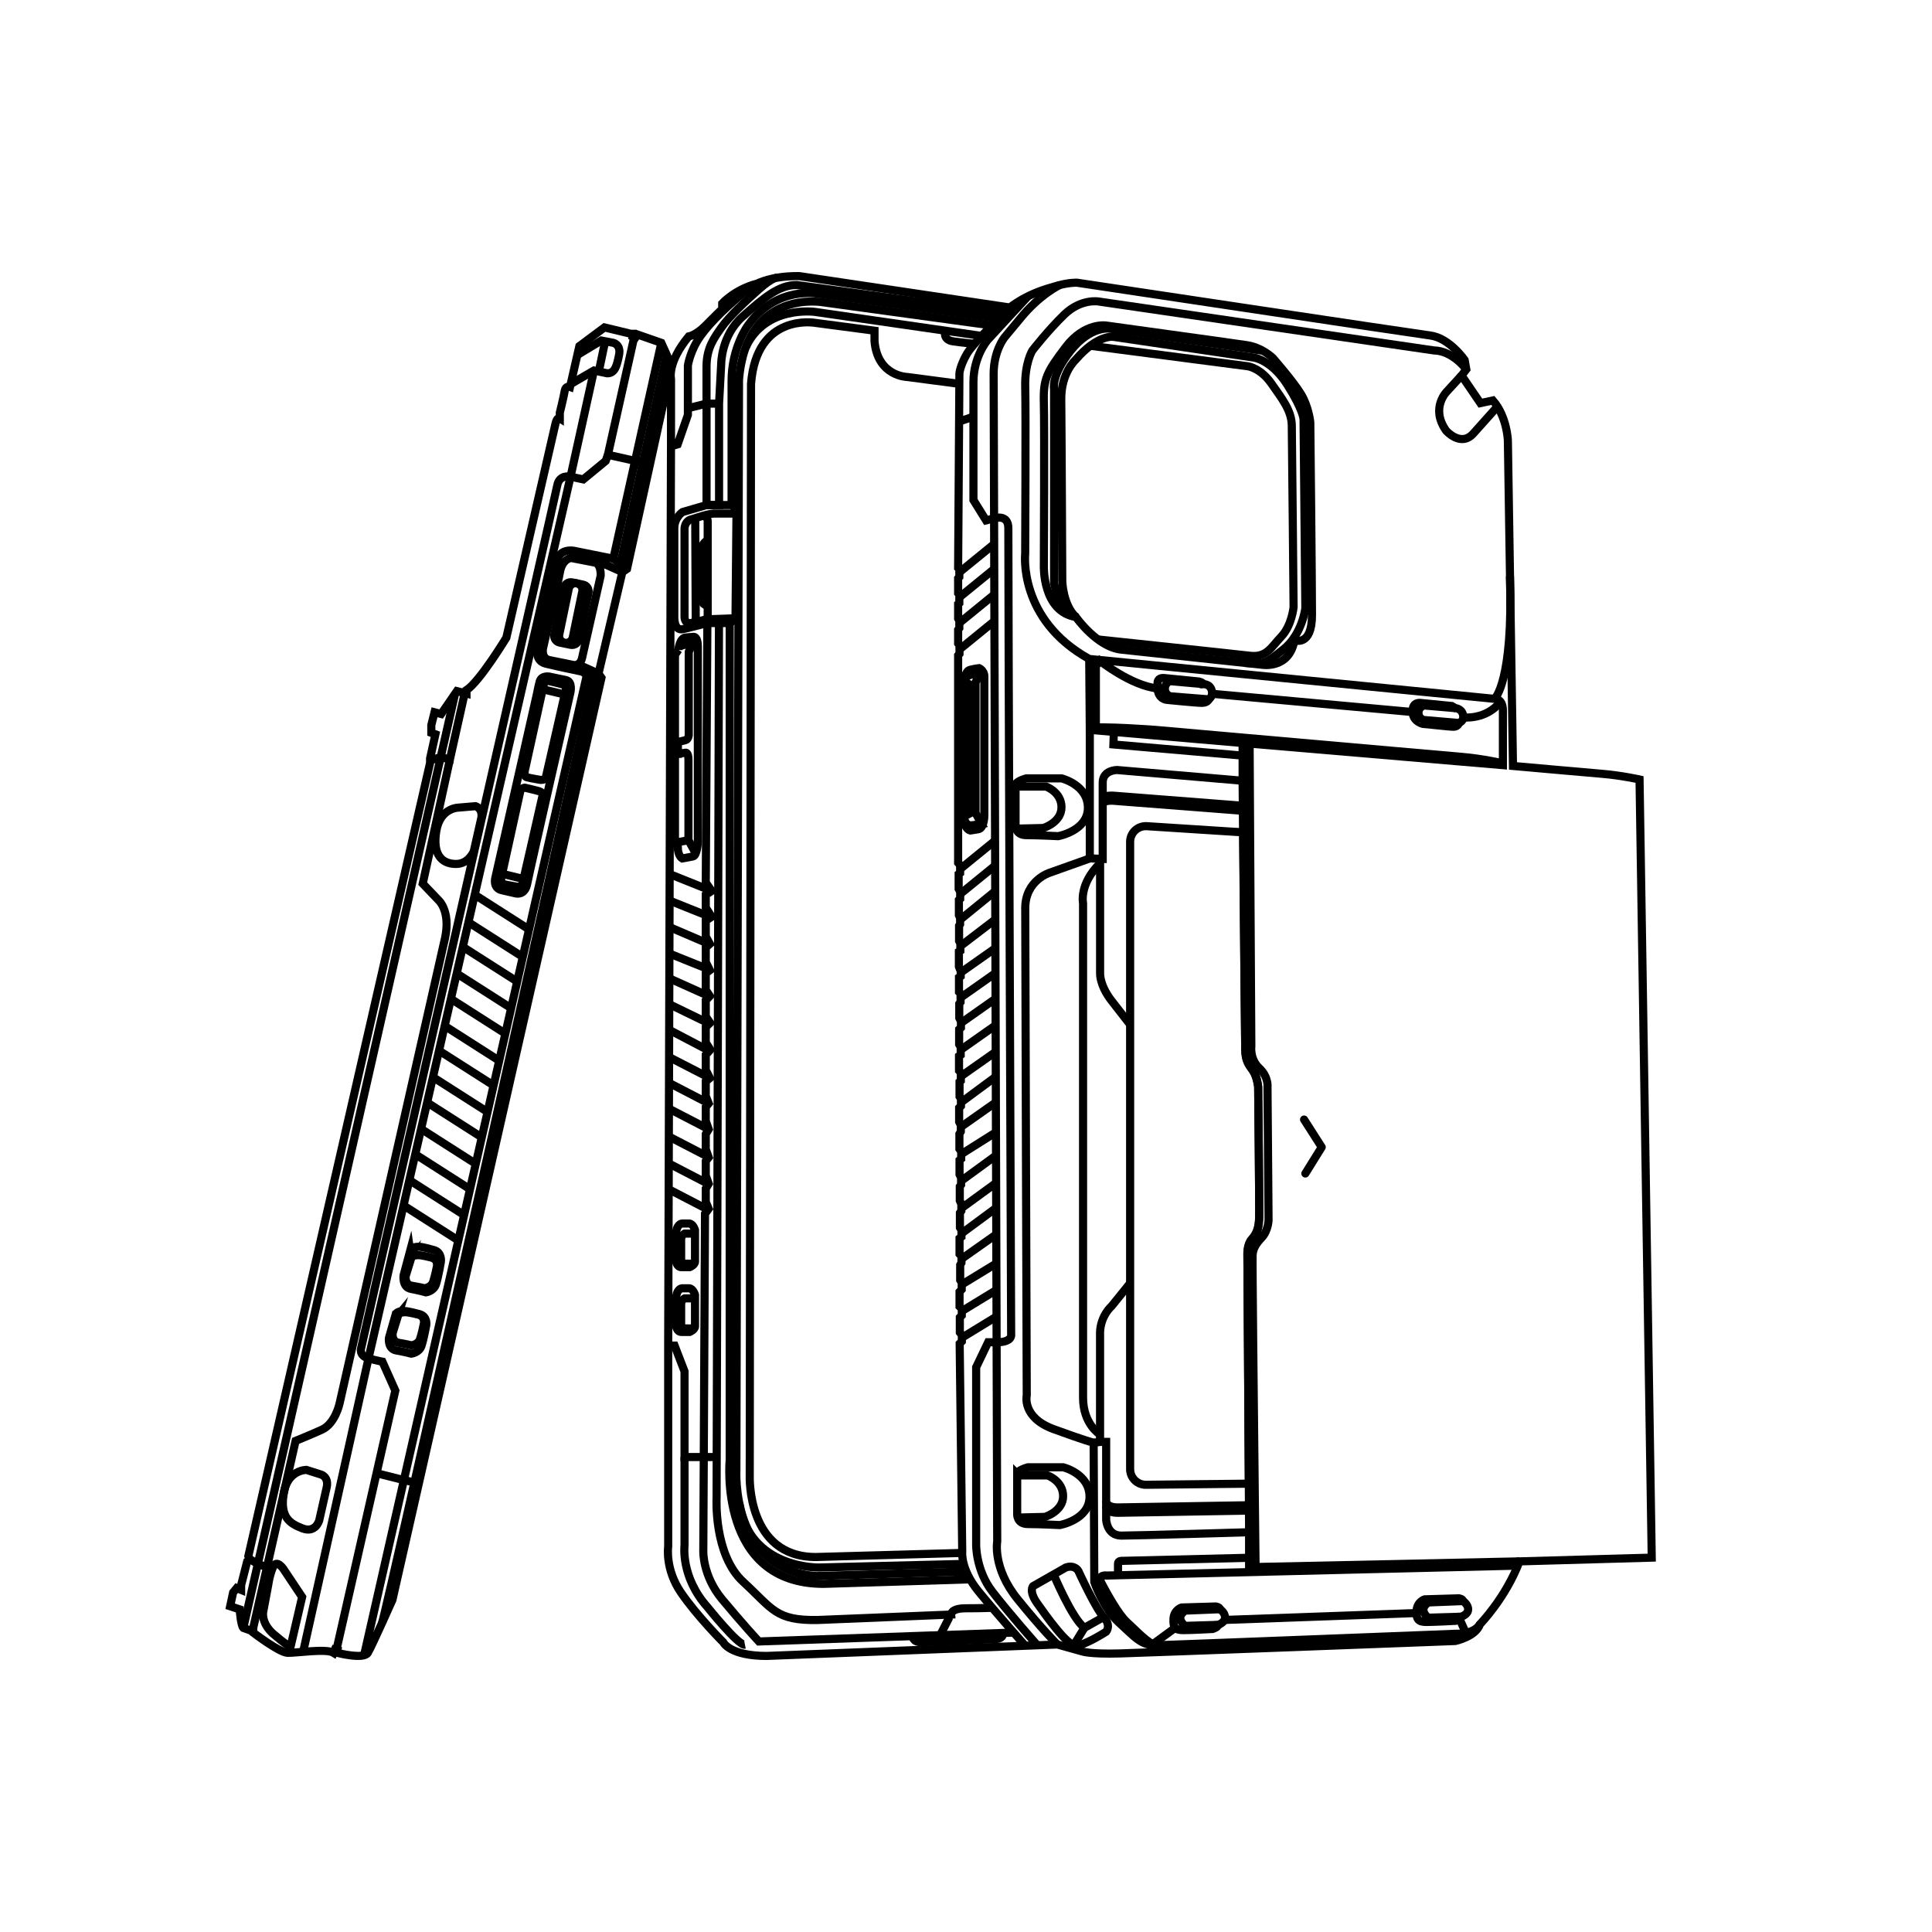 <svg viewBox="0 0 1080 1080" version="1.1" xmlns="http://www.w3.org/2000/svg" data-sanitized-data-name="Layer 1" data-name="Layer 1" id="Layer_1">
  <defs>
    <style>
      .cls-1 {
        stroke-miterlimit: 10;
      }

      .cls-1, .cls-2 {
        fill: none;
        stroke: #000;
        stroke-width: 4.54px;
      }

      .cls-2 {
        stroke-linecap: round;
        stroke-linejoin: round;
      }
    </style>
  </defs>
  <path d="M611.35,806.5l3.59-.48v-61.27c.32-9.43,6.55-14.72,6.55-14.72l9.23-11.43,1.01-1.26" class="cls-1"></path>
  <path d="M614.96,480.08v64.08s-.37,6.59,6.49,15.36c2.12,2.69,5.47,7.01,9.11,11.7.39.51.78,1.01,1.19,1.52" class="cls-1"></path>
  <path d="M703.88,680.57c-.19,5.43-1.33,8.95-4.1,12-2.78,3.05-2.47,8.39-2.47,8.39l.83,128.42-57.54.62c-4.87.06-8.85-3.89-8.85-8.73v-350.7c0-5.06,4.29-9.04,9.32-8.73l53.9,3.46c.4,43.13,1.05,117.91,1.14,121.8.15,5.8,1.57,7.74,4.1,11.23,2.5,3.52,3.12,9.38,3.12,9.38,0,0,.74,67.44.56,72.87" class="cls-1"></path>
  <path d="M434.59,155.2s-2.38-.47-10.1,6.29c-7.72,6.77-17.15,15.72-21.25,21.63-4.1,5.91-8.29,11.34-8.29,21.92v20.58l-10.43,2.57" class="cls-1"></path>
  <path d="M557.23,177.98l-99.67-13.72s-23.3-4.95-39.45,17.63c0,0-9.15,12.29-9.15,31.02v69.42h-14.01l-13.43,3.91s-4.58,3.05-4.58,9.05v48.88s-.57,8.77,4.86,7.53c5.43-1.24,13.63-3.43,13.63-3.43h12.48l3.24-2.1.57-61.36-3.09-2.79" class="cls-1"></path>
  <path d="M375.09,249.5l-1.57,502.4v112.63s-1.86,12.58,7.15,25.73c9,13.15,23.58,27.73,23.58,27.73,0,0,3.57,7.69,24.3,7.69l162.51-6.4,13.82,3.86s4.1,1.62,21.16,1.14c17.06-.48,187.52-6.96,187.52-6.96,0,0,11.53-2.48,13.72-9.34,0,0,14.39-14.68,22.11-35.16l73.94-2.09-6.81-434.99s-10.29-2.29-20.58-3.14c-10.29-.86-50.17-4.43-50.17-4.43l-2.86-181.95s-.43-13.29-8.36-22.37l-7,1.5-10.51-15.44,2.64-3.43-.93-5.22s-8.43-12.29-19.22-13.72c-10.79-1.43-197.46-29.51-197.46-29.51,0,0-4.43-.24-11.38,1.76-6.96,2-15.82,4.38-26.21,12.1l-117.49-17.52s-18.72-.92-29.01,7.37c-10.29,8.29-20.58,17.87-26.44,26.16-5.86,8.29-7,16.44-7,16.44v27.59l-5.72,16.44-3.72,1.14v-37.69s-2.24-9.05,9.86-23.73c0,0,4.1-.67,9.34-6,5.24-5.33,9.43-9.34,9.43-9.34v-3.14s7.02-7.81,19.53-11.09" class="cls-1"></path>
  <path d="M564.47,171.88s-20.15,19.3-24.01,26.01c-3.86,6.72-4.14,10.86-4.14,10.86l-.72,108.63.67.57v4.58l-.67.76v8.29l.67.76v4.76l-.67.57v8.1l.67,1.05v4.29l-.67.95v7.62l.76.95v4.86l-.76.86v115.96l1.11,1.29v4.4l-.82.61v8.29l.86,1.62v3.91l-.72.67v8.53l.67,1.43v3.57l-.57.86v8.53l.71,1.38v4.05l-.81.52v8.39l1,2.53v2.81l-.95.67v8.15l.88.86v4.79l-.72.93v7.93l.93,1.93v3.5l-1,.93v8.44l.86,1.5v4.36l-.93.64v8.15l1,1.07v4.57l-.71.64v8.22l.78,1.14v4.14l-1,1v7.86l.93,1.86v3.57l-.78,1.29v8.43l1,1.43v4.07l-.93.79v8l.86,1.72v4l-.72,1v7.86l.86,1.93v3.79l-.79,1.14v8.22l.86,1.36v3.79l-1.07.86v8.79l1.07,1.21v3.65l-.71,1.22v8.5l.85,1.36v3.86l-1.21,1.29v8.22l1.25,1.25v3.75l-1.09,1.09v8.42l1.13,1.43v3.57l-1.22,1.22,1.43,116.34s-1.14,9.65,9.08,22.16c10.22,12.51,26.16,30.44,26.16,30.44" class="cls-1"></path>
  <path d="M401.96,225.63l1.19-22.11s-.1-15.82,11.91-26.49c12-10.67,20.29-17.72,30.3-17.72l115.75,15.86M401.96,282.32h-7v-56.69h7v56.69Z" class="cls-1"></path>
  <path d="M407.91,348.26v467.76s-6.77,69.37,52.5,69.37l81.93-2.52" class="cls-1"></path>
  <path d="M411.7,287.09h-12.84s-2.95.28-6,1.24c-3.05.95-7.27,2.26-7.27,2.26,0,0-2.93,1.22-2.93,5.22v48.88s-.21,4.36,3.64,3.57c3.86-.79,8.58-2.07,8.58-2.07l16.27-.57" class="cls-1"></path>
  <path d="M392.86,288.33s2.74.4,2.74,3.12v54.72" class="cls-1"></path>
  <path d="M395.6,302.02s-3.29,1.36-3.29,5v27.3s-.35,4.07,3.29,4.07" class="cls-1"></path>
  <line y2="289.64" x2="388.64" y1="347.69" x1="388.93" class="cls-1"></line>
  <path d="M395.43,348.26l-.9,145.07,3.29,4.72-3.29,2.14v7.15l3.29,5.15-3.29,2.14v8.86l2.29,4.14-2.29,2v8.15l2.29,4.57-2.29,1.72v9.29l2.29,3.43-2.29,2.43v9l2.43,3.57-2.43,2.29v8.72l2.57,4-2.57,2.86v8.44l2.29,4.57-2.29,1.86v8.15l1.64,4.14-1.64,2v7.86l1.64,4.58-1.64,2.72v8.43l1.64,4.58-1.64,2.14v8.01l1.64,4.57-1.64,2.72v7.43l1.64,3.86-2.07,2.79-.95,188.4s-.57,13.72,10.48,27.06c11.05,13.34,20.58,23.63,20.58,23.63l142.44-4.98" class="cls-1"></path>
  <line y2="488.62" x2="374.34" y1="498.05" x1="397.81" class="cls-1"></line>
  <line y2="503.45" x2="374.34" y1="512.88" x1="397.81" class="cls-1"></line>
  <line y2="518.28" x2="374.34" y1="527.71" x1="396.31" class="cls-1"></line>
  <line y2="533.11" x2="374.34" y1="541.94" x1="396.31" class="cls-1"></line>
  <line y2="547" x2="374.34" y1="556.87" x1="396.31" class="cls-1"></line>
  <line y2="591.08" x2="374.34" y1="602.39" x1="396.31" class="cls-1"></line>
  <line y2="605.51" x2="374.34" y1="616.83" x1="396.17" class="cls-1"></line>
  <line y2="619.95" x2="374.34" y1="631.26" x1="396.17" class="cls-1"></line>
  <line y2="635.55" x2="374.34" y1="646.86" x1="396.17" class="cls-1"></line>
  <line y2="650.63" x2="374.34" y1="661.94" x1="396.17" class="cls-1"></line>
  <line y2="665.09" x2="374.34" y1="676.4" x1="396.17" class="cls-1"></line>
  <line y2="561.45" x2="374.34" y1="572.22" x1="396.51" class="cls-1"></line>
  <line y2="575.84" x2="374.34" y1="587.46" x1="396.51" class="cls-1"></line>
  <path d="M401.91,348.36l-1.33,489.01s-1.72,31.64,14.86,46.88c16.58,15.24,18.1,21.72,41.54,21.34l74.71-3.05s-.31-3.5,8.19-3.5,14.79-.28,14.79-.28" class="cls-1"></path>
  <polyline points="525.59 914.06 530.31 904.83 530.31 902.6" class="cls-1"></polyline>
  <path d="M510.23,914.6s-.36,3.39,4.85,3.39,40.66-1.69,40.66-1.69c0,0,5.15.32,5-3.46" class="cls-1"></path>
  <polyline points="402.53 814.5 393.14 814.5 382.66 814.5 382.66 766.62 377.09 752.18 373.51 752.18" class="cls-1"></polyline>
  <path d="M382.66,814.5v49.31s-2.29,17.58,12.72,34.45c0,0,17.48,21.87,21.06,21.15" class="cls-1"></path>
  <path d="M385.25,683.96h-4.12s-3.24.29-3.24,6.48v14.58s.43,3.33,3,3.33h4.67s2.95-1.19,2.95-3.14v-17.63s-1.1-3.62-3.27-3.62Z" class="cls-1"></path>
  <path d="M388.52,689.58h-5.81s-1.95.86-1.95,3.34v10.86s-.05,2.62,1.81,2.62h5.57" class="cls-1"></path>
  <path d="M385.25,720.17h-4.12s-3.24.29-3.24,6.48v14.58s.43,3.33,3,3.33h4.67s2.95-1.19,2.95-3.14v-17.63s-1.1-3.62-3.27-3.62Z" class="cls-1"></path>
  <path d="M388.52,725.79h-5.81s-1.95.86-1.95,3.34v10.86s-.05,2.62,1.81,2.62h5.57" class="cls-1"></path>
  <path d="M379.23,363.27s.64-6.93,4.29-6.93l4.29-.36s2.29-.14,2.29,5.36v109.48s-.36,7.43-2.72,7.93c-2.36.5-6,1.14-6,1.14,0,0-2.5-1.36-2.5-6.43l-1.57-2.36v-47.81s.26-1.9,1.64-1.9v-6.53s-1.64-.86-1.64-2.62v-46.17l1.93-2.81Z" class="cls-1"></path>
  <path d="M379.59,361.21l7.85-1.88-2.43,5.07v46.53s-.16,2.5-1.91,2.85c-1.75.35-4.17,1.08-4.17,1.08" class="cls-1"></path>
  <path d="M378.94,421.39l4.25-.62s1.66-.48,1.66,3.91v44.97l4.05,7.4" class="cls-1"></path>
  <line y2="471.11" x2="377.3" y1="469.66" x1="384.85" class="cls-1"></line>
  <path d="M554.36,181.91l-93.94-12.89s-43.17-8.15-47.31,43.31l-1.47,609.41s-3.23,56.23,44.78,59.27l83.76-2.51" class="cls-1"></path>
  <path d="M538.72,874.24l-80.97,2.01s-39.11.82-44.47-35.89" class="cls-1"></path>
  <path d="M548.75,187.79l-93.1-13.43s-27.71-3.93-38.72,19.67" class="cls-1"></path>
  <path d="M528.45,184.86s-1.81,5.12,4.47,5.98c6.29.86,11.86,1.36,11.86,1.36" class="cls-1"></path>
  <path d="M536.27,214.57l-28.88-3.81s-16.82-.14-18.53-20.01v-5.89l-33.3-4.4s-32.69-5.72-35.73,34.11l-.72,610.5s-1.71,45.31,36.88,45.31l81.86-2.28" class="cls-1"></path>
  <path d="M819.67,206.47s-7.46-10.38-18.13-10.58l-187.33-27.34s-9.86-1.82-19.3,7.33c-9.43,9.15-17.87,20.15-17.87,20.15,0,0-4.29,7-3.93,20.44.36,13.44-.02,93-.02,93,0,0-4.05,36.78,35.78,58.89l226.59,22.3s10.58-9.15,8.62-68.61" class="cls-1"></path>
  <path d="M817.03,209.9l-7.96,8.67s-9.81,9.24-.67,22.2c0,0,8.19,9.34,15.15,1.62,6.95-7.72,13.53-15.12,13.53-15.12" class="cls-1"></path>
  <path d="M592.44,159.31s-11.11,5.15-22.12,18.72l-8.72,10.5s-6.15,7.36-6.15,20.51,2,652.62,2,652.62c0,0-2.72,14.86,11.43,32.3,14.15,17.44,22.16,25.3,22.16,25.3" class="cls-1"></path>
  <path d="M574.7,165.58l-22.53,24.41s-8.01,9.05-8.01,23.63v65.92l7.05,11.36,4.47-1.14s8.13-2.74,7.99,5.69c-.14,8.43,1.57,450.66,1.57,450.66,0,0,.81,4.22-8.14,4.22h-4.73l-6.69,13.96v99.39s-.18,14.01,8.97,25.94c9.15,11.93,25.24,30.1,25.24,30.1" class="cls-1"></path>
  <line y2="235.63" x2="536.14" y1="232.92" x1="544.17" class="cls-1"></line>
  <line y2="319.96" x2="536.26" y1="304.09" x1="555.74" class="cls-1"></line>
  <line y2="333.93" x2="536.26" y1="318.06" x1="555.74" class="cls-1"></line>
  <line y2="348.26" x2="536.26" y1="332.39" x1="555.74" class="cls-1"></line>
  <line y2="363.14" x2="536.26" y1="347.28" x1="555.74" class="cls-1"></line>
  <line y2="485.83" x2="536.71" y1="469.97" x1="556.19" class="cls-1"></line>
  <line y2="499.8" x2="536.71" y1="483.94" x1="556.19" class="cls-1"></line>
  <line y2="514.13" x2="536.71" y1="498.27" x1="556.19" class="cls-1"></line>
  <line y2="529.02" x2="536.71" y1="514.13" x1="556.19" class="cls-1"></line>
  <line y2="543.91" x2="536.71" y1="530.19" x1="556.19" class="cls-1"></line>
  <line y2="557.88" x2="536.71" y1="544.16" x1="556.19" class="cls-1"></line>
  <line y2="572.21" x2="536.71" y1="558.49" x1="556.19" class="cls-1"></line>
  <line y2="587.1" x2="536.71" y1="573.38" x1="556.19" class="cls-1"></line>
  <line y2="601.98" x2="536.71" y1="588.26" x1="556.19" class="cls-1"></line>
  <line y2="616.25" x2="537.22" y1="602.23" x1="556.19" class="cls-1"></line>
  <line y2="630.28" x2="536.71" y1="616.56" x1="556.19" class="cls-1"></line>
  <line y2="645.16" x2="537.38" y1="632.93" x1="556.75" class="cls-1"></line>
  <line y2="660.18" x2="537.24" y1="645.91" x1="556.79" class="cls-1"></line>
  <line y2="675.45" x2="537.38" y1="661.33" x1="556.75" class="cls-1"></line>
  <line y2="689.42" x2="537.63" y1="675.2" x1="556.88" class="cls-1"></line>
  <line y2="703.75" x2="537.46" y1="690.03" x1="556.93" class="cls-1"></line>
  <line y2="718.09" x2="537.6" y1="706.4" x1="556.75" class="cls-1"></line>
  <line y2="732.95" x2="537.63" y1="721.28" x1="556.75" class="cls-1"></line>
  <line y2="747.81" x2="537.67" y1="736.16" x1="556.75" class="cls-1"></line>
  <path d="M539.17,380.28s.2-5.15,3.17-5.86c2.97-.72,4.98-.93,4.98-.93,0,0,2.93,1.29,2.93,4.58v77.83s0,7.07-3.36,7.65c-3.36.57-4.55.71-4.55.71,0,0-3.17-.79-3.17-5.72l-1.32-3v-72.68l1.32-2.57Z" class="cls-1"></path>
  <path d="M539.17,380.28s.81-2.62,3.81-3.1c3-.48,6.95-.88,6.95-.88" class="cls-1"></path>
  <path d="M539.17,458.53s1.1,3.12,3.91,2.84c2.81-.29,5.62-.76,5.62-.76l-3.38-6.22v-72.97l2.79-4.92" class="cls-1"></path>
  <polyline points="542.34 457.17 541.12 454.93 541.12 382.37 542.51 380.28" class="cls-1"></polyline>
  <path d="M835.47,390.66s4.67-.38,4.67,6.57v30.49l-146.17-12.43-84.76-7.29-.33-39.64" class="cls-1"></path>
  <path d="M840.13,426.68s-12-2.67-22.39-3.53c-10.38-.86-171.99-15.15-171.99-15.15,0,0-30.12-2.29-36.55-.95" class="cls-1"></path>
  <path d="M612.59,406.71v-34.34l2.24-2.96s17.48,13.91,32.25,15.44v-3.14s-.19-3.05,3.81-2.67c4,.38,19.25,1.91,19.25,1.91,0,0,2.43.57,2.53,1.47,0,0,4.91-.23,4.91,5.41l112.16,10.21s-.86-5.14,3.91-5.14l17.91,1.76,2.05,1.19s4.38.29,4.38,5.19c0,0,12.81,1.53,20.82-8.77" class="cls-1"></path>
  <path d="M672.67,382.42l-18.63-1.67s-2.86.95-2.86,4.29,3,4.19,3,4.19l21.53,1.72s1.72-1.22,1.86-3.11" class="cls-1"></path>
  <path d="M675.72,390.95s-.67,1.95-3.81,1.95-19.63-1.67-19.63-1.67c0,0-4.86-.29-5.19-6.39" class="cls-1"></path>
  <path d="M813.6,395.86l-17.51-1.5s-3.14.78-3.14,4.07,2.89,4.04,2.89,4.04l19.72,1.68s2.44-.94,2.42-3.1" class="cls-1"></path>
  <path d="M815.56,404.15s-.47,2.11-3,2.11-16.9-1.68-16.94-1.57c-.03.1-5.9-1.26-5.9-6.64" class="cls-1"></path>
  <polyline points="622.66 409.16 622.4 416.15 694.63 422.39 694.63 415.35" class="cls-1"></polyline>
  <path d="M609.21,408.01v71.85l-22.44,8s-13.65,4.19-13.65,19.82.84,272.33.84,272.33c0,0-2.91,12.34,15.1,18.91,18.01,6.58,22.3,7.58,22.3,7.58l.36,77.9s5,14.72,13.86,22.73c8.86,8,12.29,12.79,20.87,12.58,8.58-.22,167.51-6.43,167.51-6.43,0,0,9.84.5,13.32-5.29" class="cls-1"></path>
  <path d="M694.63,422.39v14.05l-70.2-6s-8.01,0-8.01,7v42.69l-7.22-.29" class="cls-1"></path>
  <path d="M694.62,436.44s.15,15.33.34,36.22c.4,43.13,1.05,109.96,1.14,113.85.15,5.8,1.57,7.74,4.1,11.23,2.5,3.52,3.12,9.38,3.12,9.38,0,0,.74,68.92.56,74.35-.19,5.43-1.33,8.95-4.1,12-2.78,3.05-2.47,8.39-2.47,8.39l.83,134.89.03,4.69.09,15.09s-63.19,1.88-71.39,1.88-8.52-8.95-8.52-8.95v-43.44h-3.39" class="cls-1"></path>
  <polyline points="698.25 856.52 698.25 876.05 849.38 872.82" class="cls-1"></polyline>
  <path d="M698.54,415.77l.31,57.14.65,111.93s-.99,7.16,4.41,12.22c5.4,5.03,4.63,10.77,4.63,10.77l.59,74.23s-.19,5.99-3.83,9.81c-3.61,3.79-4.87,6.48-5.09,9.72-.19,2.22.68,84.38,1.23,135.13.25,21.81.4,37.83.43,39.24v.09" class="cls-1"></path>
  <polyline points="728.98 625.83 738.85 641.27 729.7 655.99" class="cls-2"></polyline>
  <path d="M694.63,450.41l-72.23-5.62s-4.33-.38-5.98,1.24" class="cls-1"></path>
  <path d="M694.63,453.24l-72.23-5.62s-4.33-.38-5.98,1.24" class="cls-1"></path>
  <path d="M618.35,839.16s-.14,3.64,6.93,3.5c7.07-.14,72.87-1.22,72.87-1.22" class="cls-1"></path>
  <path d="M618.35,842.15s-.14,3.64,6.93,3.5c7.07-.14,72.87-1.22,72.87-1.22" class="cls-1"></path>
  <path d="M848.44,875.19l-229.66,5.54s-5.72-.86-2.96,4.38c2.76,5.24,9.53,17.53,14.01,21.53,4.48,4,12.44,12.77,16.6,13.06" class="cls-1"></path>
  <path d="M698.16,870.81l-70.9,1.72s-2.29-.24-2.29,1.57v6.47" class="cls-1"></path>
  <line y2="884.39" x2="611.71" y1="881.55" x1="615.45" class="cls-1"></line>
  <path d="M816.81,903.76c-.07,1.43-3.07,2.29-3.07,2.29,0,0-11.93.64-16.36.64s-5.79-1.36-5.5-6.36c.29-5,4.5-6.29,4.5-6.29l19.15-.57s2.29.32,2.29,1.54l-19.41.77s-2.72,1.76-2.72,4.1,2.62,4.43,2.62,4.43l18.51-.55Z" class="cls-1"></path>
  <path d="M817.81,895.01s2.88,1.73,2.88,4.63-3.88,4.12-3.88,4.12" class="cls-1"></path>
  <path d="M680.91,908.32c-.07,1.43-3.07,2.29-3.07,2.29,0,0-11.93.64-16.36.64s-5.79-1.36-5.5-6.36c.29-5,4.5-6.29,4.5-6.29l19.15-.57s2.29.32,2.29,1.54l-19.42.77s-2.72,1.76-2.72,4.1,2.62,4.43,2.62,4.43l18.51-.55Z" class="cls-1"></path>
  <path d="M681.92,899.56s2.88,1.73,2.88,4.63-3.88,4.12-3.88,4.12" class="cls-1"></path>
  <line y2="909.95" x2="656.96" y1="919.09" x1="644.46" class="cls-1"></line>
  <line y2="901.69" x2="791.83" y1="905.55" x1="684.8" class="cls-1"></line>
  <line y2="912.78" x2="819.38" y1="905.02" x1="815.92" class="cls-1"></line>
  <path d="M595.77,876.25l-18.3,10.43s-2.56,2.72,2.44,9.72c4.99,7,16.72,23.71,21.58,23.57,4.86-.14,16.87-7.85,16.87-7.85,0,0,3-3.5-1.43-8.18-4.43-4.68-14.15-25.84-14.15-25.84,0,0-2-3.57-7-1.86Z" class="cls-1"></path>
  <path d="M588.98,880.12s10.24,24.57,17.22,29.83l-5.98,9.76" class="cls-1"></path>
  <line y2="903.94" x2="616.93" y1="909.95" x1="606.2" class="cls-1"></line>
  <path d="M568.61,823.93v22.3s-.43,5.72,6,5.72,17.83.57,17.83.57c0,0,16.62-3,16.62-15.86s-14.72-16.44-14.72-16.44h-19.72s-6,1.57-6,3.72Z" class="cls-1"></path>
  <path d="M568.61,824.79h17.01s8.67,3.05,8.67,11.58-10.19,11.58-10.19,11.58l-15.48.38" class="cls-1"></path>
  <path d="M567.7,438.83v22.3s-.43,5.72,6,5.72,17.83.57,17.83.57c0,0,16.62-3,16.62-15.86s-14.72-16.44-14.72-16.44h-19.72s-6,1.57-6,3.71Z" class="cls-1"></path>
  <path d="M567.7,439.69h17.01s8.67,3.05,8.67,11.58-10.19,11.58-10.19,11.58l-15.48.38" class="cls-1"></path>
  <path d="M614.95,801.92s-9.51-5.72-9.51-20.58v-276.43s-2.33-10.72,9.51-22.3" class="cls-1"></path>
  <path d="M683.01,190.94l-64.61-8.96s-12-2.02-22.68,12.04c-10.67,14.07-12.58,17.88-12.2,31.03.38,13.15,0,91.09,0,91.09,0,0-.95,25.73,17.92,28.78,0,0,11.81,16.81,25.35,18.22,13.53,1.41,78.71,8.46,78.71,8.46,0,0,15.24,2.67,18.1-13.72,0,0,9.81,3.91,9.81-14.1s-.95-107.77-.95-107.77c0,0-.86-8.67-5.24-15.81-4.38-7.15-15.63-20.01-15.63-20.01,0,0-6-6-14.67-7.24-8.67-1.24-13.91-2-13.91-2Z" class="cls-1"></path>
  <path d="M705.89,196.06l-85.68-12.36s-10.58-1.67-21.72,12.36c-11.15,14.03-9.24,21.46-9.24,21.46v108.47s2.61,13.41,6.88,17.27" class="cls-1"></path>
  <path d="M601.44,344.93c-7.24-6.77-7.62-19.92-7.62-19.92,0,0-.38-86.81-.57-101.67-.19-14.86,8-22.2,8-22.2,12.58-14.58,21.32-12.82,21.32-12.82l78.4,11.58s9.86,1.29,18.72,15.3c8.86,14.01,9.01,19.15,9.01,19.15l1,105.63s-1.72,14.58-12.2,22.96c-10.48,8.39-10.84,8.36-21.81,7.61" class="cls-1"></path>
  <path d="M609.49,193.28l88.19,11.48s7,1,13,9.57c6,8.58,11.29,15.15,11.44,23.44.14,8.29,1,101.63,1,101.63,0,0-1,10.29-6.86,16.44-5.86,6.15-8.15,11.86-17.72,10.72-9.58-1.14-84.79-9.1-84.79-9.1" class="cls-1"></path>
  <path d="M352.74,186.6l-14.85-3.57-14.02,10.45-5.22,22.82s-2.47-.89-2.96,2.13c-.48,3.03-2.75,12.3-2.75,12.3v3.02s-1.44-.96-2.41,3.02c-.96,3.99-27.49,119.73-27.49,119.73,0,0-14.85,24.47-22.27,29.28v1.93l-5.36-1.37-8.8,12.78-3.71-.96-1.79,7.19v4.31l2.29.82-2.98,13.52v2.47l-101.59,443.4.73,1.65-1.38,1.28-3.39,13.29v2.66l-2.47-1.01-2.01,2.47-1.65,7.7,5.32,1.74s.64,8.98,2.02,10.35l4.31,1.56,1.19-1.37.09,2.47s14.48,11.09,19.15,11.27c4.67.18,21.72-2.56,25.75,0l.73-1.83,1.47.37-.19,1.47s14.85,3.86,17.14,0c2.29-3.86,13.74-29.61,13.74-29.61l116.84-515.43-1.65-2.34,13.33-56.77,2.61-1.79,24.74-112.72-1.93-5.36-1.05.14-.05-1.24.46-.18-.32-1.1-2.7-5.91-13.29-4.63-1.01,1.51-1.79-.55.05-1.38h-.92Z" class="cls-1"></path>
  <polyline points="354.57 188.27 339.82 254.23 354.57 257.53 358.52 259.32" class="cls-1"></polyline>
  <path d="M339.82,254.23l-1.24,3.44-12.51,10.31-7.15-1.51s-6.23-1.51-7.42,4.9c-1.19,6.42-109.6,482.13-109.6,482.13,0,0-1.54,4.33,4.1,5.84,5.64,1.51,7.77,1.86,7.77,1.86l7.22,16.15-32.93,144.98" class="cls-1"></path>
  <line y2="315.68" x2="346.7" y1="200.07" x1="372.31" class="cls-1"></line>
  <polyline points="350.75 317.1 346.7 314.92 342.85 312.33 369.7 191.64" class="cls-1"></polyline>
  <path d="M342.85,312.33l-21.81-4.4s-7.98-1.74-9.53,5.32c-1.56,7.06-10.91,48.39-10.91,48.39,0,0-2.2,7.7,4.49,9.35,6.69,1.65,20.44,4.49,20.44,4.49l2.57,1.74,7.87,2.97" class="cls-1"></path>
  <path d="M322.74,198.44l13.41-8.08,6.69,1.28s4.4.94,3.21,6.79c-1.19,5.85-2.2,10.25-6.6,10.25l-7.42-1.56-13.01,7.56" class="cls-1"></path>
  <line y2="207.69" x2="334.73" y1="190.77" x1="338.29" class="cls-1"></line>
  <polyline points="332.03 207.13 318.93 266.47 206 759.34 169.46 923.39" class="cls-1"></polyline>
  <path d="M347.93,319.8l-9.21-4.12-19.52-3.78s-4.88.48-6.19,7.9c-1.31,7.42-9.42,42.41-9.42,42.41,0,0-1.37,5.84,3.64,6.81,5.02.96,13.13,2.68,13.13,2.68,0,0,3.92.96,5.02-3.92,1.1-4.88,10.4-45.96,10.4-45.96,0,0,.43-6.85-3.56-7.4" class="cls-1"></path>
  <line y2="371.34" x2="323" y1="376.57" x1="334.6" class="cls-1"></line>
  <path d="M318.99,360.47l-6.14-1.27c-2.09-.43-3.42-2.47-2.99-4.56l5.42-26.1c.43-2.09,2.47-3.42,4.56-2.99l6.14,1.27c2.09.43,3.42,2.47,2.99,4.56l-5.42,26.1c-.43,2.09-2.47,3.42-4.56,2.99Z" class="cls-1"></path>
  <path d="M315.62,359.29h0c-2.09-.43-3.42-2.47-2.99-4.56l5.32-25.64c.44-2.09,2.47-3.42,4.56-2.99,2.09.44,3.42,2.47,2.99,4.56l-5.32,25.64c-.43,2.09-2.47,3.42-4.56,2.99Z" class="cls-1"></path>
  <line y2="910.02" x2="136.01" y1="387.84" x1="254.38" class="cls-1"></line>
  <polyline points="240.44 425.05 246.36 423.24 251.48 424.59 259.78 387.45" class="cls-1"></polyline>
  <path d="M251.48,424.59l-15.17,69.37,8.8,9.21s6.87,5.91,3.71,21.03l-58.97,260.22s-2.34,11.41-10.04,14.85c-7.7,3.43-14.57,6.19-14.57,6.19l-23.73,104.74" class="cls-1"></path>
  <polyline points="139.59 871.53 144.11 874.31 149.25 876.04" class="cls-1"></polyline>
  <path d="M149.99,885.73l-2.89,15.46s-1.37,6.87,7.08,13.33c3.78,3.3,8.18,6.32,8.18,6.32l6.53-28.11-10.45-15.67s-3.85-5.76-5.84-1.03c-1.99,4.74-2.61,9.69-2.61,9.69Z" class="cls-1"></path>
  <path d="M182.43,832.26l-3.99,17.66s-1.99,7.29-9.35,4.47c-7.35-2.82-12.66-6.42-10.49-19.63,2.17-13.22,12.69-13.08,12.69-13.08l8.18,2.61s4.81,1.31,2.96,7.97Z" class="cls-1"></path>
  <path d="M268.75,458.62l-3.99,17.66c.06-.85-2.42,6.77-9.98,6.68-7.87-.09-13.06-5.23-10.88-18.44,2.17-13.22,12.69-13.08,12.69-13.08l9.21-.79s4.81,1.31,2.96,7.97Z" class="cls-1"></path>
  <line y2="377.21" x2="328.09" y1="925.3" x1="203.52" class="cls-1"></line>
  <path d="M332.03,378.7s-117.3,528.82-118.58,528.87" class="cls-1"></path>
  <polyline points="210.49 823.54 225.77 827.39 231.67 828.68" class="cls-1"></polyline>
  <line y2="693.43" x2="256.22" y1="673.87" x1="225.58" class="cls-1"></line>
  <line y2="679.53" x2="259.9" y1="659.97" x1="229.27" class="cls-1"></line>
  <line y2="664.38" x2="262.12" y1="644.82" x1="231.49" class="cls-1"></line>
  <line y2="650.48" x2="265.8" y1="630.91" x1="235.17" class="cls-1"></line>
  <line y2="635.8" x2="269.32" y1="616.24" x1="238.68" class="cls-1"></line>
  <line y2="621.9" x2="273" y1="602.34" x1="242.37" class="cls-1"></line>
  <line y2="606.75" x2="275.88" y1="587.19" x1="245.24" class="cls-1"></line>
  <line y2="592.84" x2="278.9" y1="573.28" x1="248.27" class="cls-1"></line>
  <line y2="577.69" x2="282.34" y1="558.13" x1="251.71" class="cls-1"></line>
  <line y2="563.79" x2="286.03" y1="544.23" x1="255.39" class="cls-1"></line>
  <line y2="548.64" x2="289.02" y1="529.08" x1="258.38" class="cls-1"></line>
  <line y2="534.74" x2="291.93" y1="515.18" x1="261.29" class="cls-1"></line>
  <line y2="519.59" x2="295.79" y1="500.03" x1="265.15" class="cls-1"></line>
  <path d="M229.27,699.24l-3.68,13.74s-.86,6.6,4.08,7.52c4.95.92,8.43,1.93,8.43,1.93,0,0,4.4-.55,5.68-4.67,1.28-4.12,2.66-12.28,2.66-12.28,0,0,.92-5.32-3.85-6.69-4.77-1.37-7.24-1.74-7.24-1.74,0,0-5.28-.77-6.08,2.2Z" class="cls-1"></path>
  <path d="M229.88,703.3l-3.09,9.98s-.72,4.79,3.42,5.46c4.15.67,7.07,1.4,7.07,1.4,0,0,3.69-.4,4.76-3.39,1.07-3,2.23-8.92,2.23-8.92,0,0,.77-3.86-3.23-4.86-4-1-6.07-1.26-6.07-1.26,0,0-4.43-.56-5.1,1.6Z" class="cls-1"></path>
  <path d="M222.59,735.2l-3.09,9.98s-.72,4.79,3.42,5.46c4.15.67,7.07,1.4,7.07,1.4,0,0,3.69-.4,4.76-3.39,1.07-3,2.23-8.92,2.23-8.92,0,0,.77-3.86-3.23-4.86-4-1-6.07-1.26-6.07-1.26,0,0-4.43-.56-5.1,1.6Z" class="cls-1"></path>
  <path d="M221.11,735.02l-3.68,12.86s-.86,6.17,4.08,7.03c4.95.86,8.43,1.8,8.43,1.8,0,0,4.4-.51,5.68-4.37,1.28-3.86,2.66-11.49,2.66-11.49,0,0,.92-4.97-3.85-6.26-4.77-1.29-7.24-1.63-7.24-1.63,0,0-5.28-.72-6.08,2.06Z" class="cls-1"></path>
  <path d="M300.25,387.45l-23.39,103.4s-1.5,5.59,3.6,6.78c5.1,1.19,7.99,1.83,7.99,1.83,0,0,5,1.28,6.28-5.5,1.28-6.78,24.06-106.52,24.06-106.52,0,0,1.65-6.4-2.4-7.27-4.06-.86-9.35-1.96-9.35-1.96,0,0-4.4-.82-5.36,2.82-.96,3.64-1.42,6.41-1.42,6.41Z" class="cls-1"></path>
  <path d="M303.95,382.69l-.58,2.62-9.73,44.25s-1.3,4.4.89,4.95c2.2.55,7.49,1.44,7.49,1.44,0,0,2.61.34,3.09-1.38.48-1.72,11.2-49.07,11.2-49.07,0,0,.62-2.13-1.58-2.82-2.2-.69-8.25-2.06-8.25-2.06,0,0-2.12.14-2.54,2.06Z" class="cls-1"></path>
  <path d="M290.83,442.39l-.58,2.62-9.73,44.25s-1.3,4.4.89,4.95c2.2.55,7.49,1.44,7.49,1.44,0,0,2.61.34,3.09-1.38.48-1.72,11.2-49.07,11.2-49.07,0,0,.62-2.13-1.58-2.82-2.2-.69-8.25-2.06-8.25-2.06,0,0-2.12.14-2.54,2.06Z" class="cls-1"></path>
  <line y2="388.74" x2="302.3" y1="388.74" x1="299.96" class="cls-1"></line>
  <line y2="392.17" x2="317.71" y1="391.62" x1="314.93" class="cls-1"></line>
  <line y2="388.24" x2="315.7" y1="385.31" x1="303.37" class="cls-1"></line>
  <line y2="432.74" x2="293.28" y1="432.19" x1="290.13" class="cls-1"></line>
  <line y2="435.98" x2="307.74" y1="435.16" x1="304.82" class="cls-1"></line>
  <line y2="443.56" x2="290.57" y1="442.88" x1="287.72" class="cls-1"></line>
  <line y2="446.74" x2="305.3" y1="446.2" x1="302.98" class="cls-1"></line>
  <line y2="487.81" x2="280.84" y1="487.2" x1="277.69" class="cls-1"></line>
  <line y2="491.04" x2="295.35" y1="490.22" x1="292.96" class="cls-1"></line>
  <line y2="491.39" x2="292.69" y1="488.46" x1="280.7" class="cls-1"></line>
</svg>